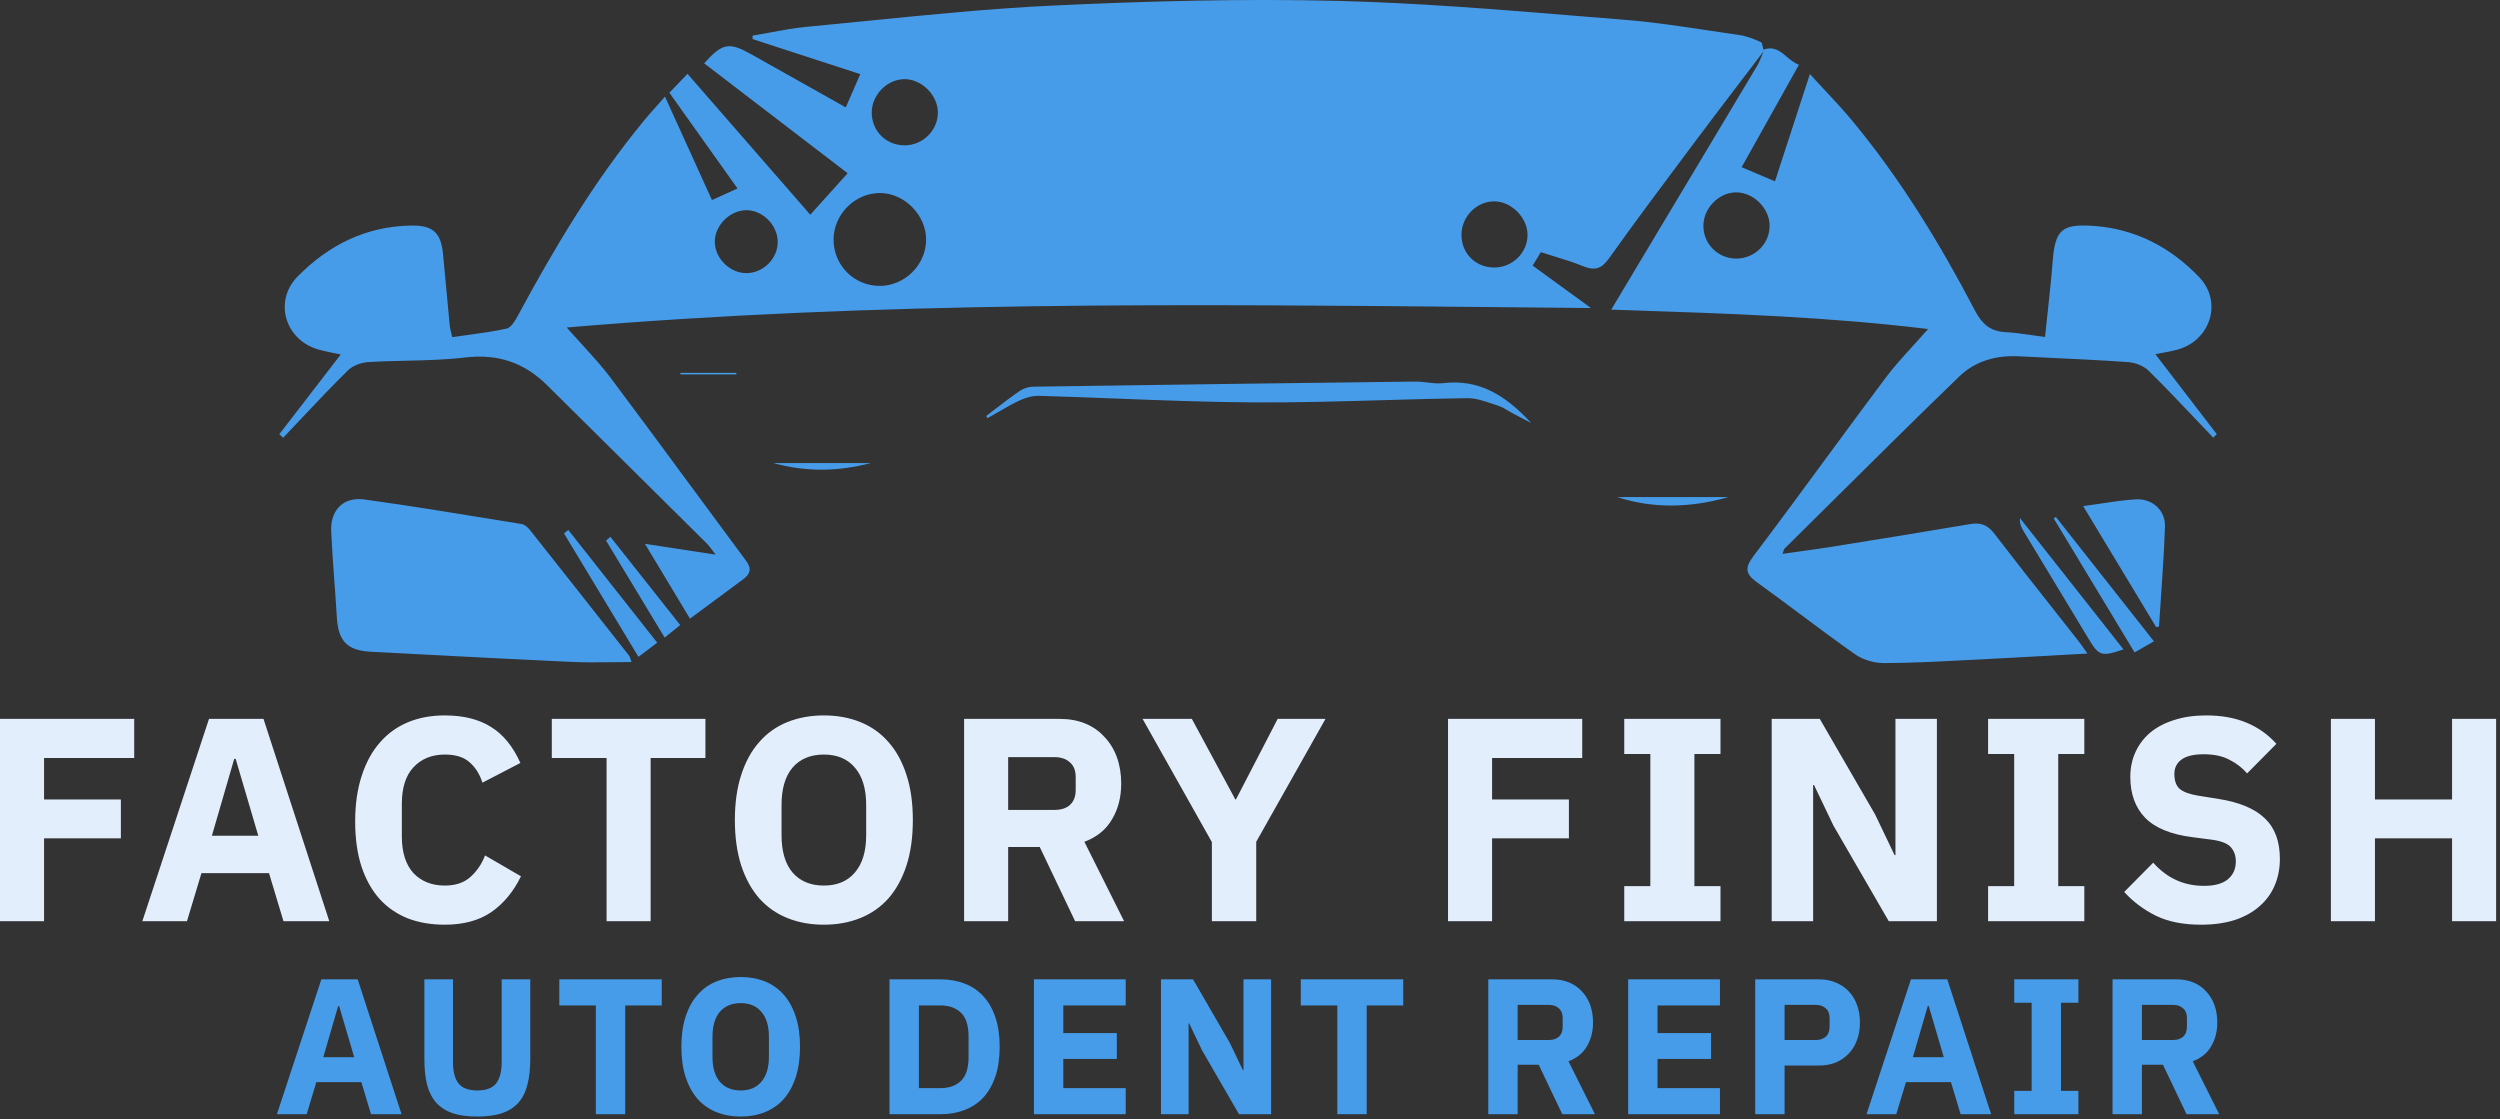 <svg width="621" height="278" viewBox="0 0 621 278" fill="none" xmlns="http://www.w3.org/2000/svg">
<rect x="0" y="0" width="621" height="278" fill="#333333" stroke="none"/>
<path fill-rule="evenodd" clip-rule="evenodd" d="M438.044 12.33C440.659 11.415 442.21 12.726 443.829 14.094C444.748 14.871 445.688 15.666 446.856 16.081C445.368 18.741 443.9 21.366 442.445 23.968L442.439 23.978L442.364 24.112L442.252 24.313L442.169 24.462L442.091 24.601L441.941 24.869C438.802 30.481 435.72 35.992 432.621 41.526L433.923 42.081C436.27 43.081 438.479 44.022 440.9 45.048C441.783 42.336 442.665 39.627 443.554 36.894C445.496 30.928 447.473 24.852 449.579 18.397C450.835 19.777 452.059 21.089 453.249 22.364C455.69 24.98 457.989 27.444 460.137 30.036C472.146 44.53 481.882 60.519 490.584 77.152C492.315 80.459 494.35 82.286 498.079 82.494C500.224 82.614 502.356 82.918 504.629 83.241C505.71 83.395 506.824 83.554 507.986 83.7C508.185 81.775 508.39 79.883 508.593 78.014V78.014V78.014C509.07 73.625 509.533 69.362 509.865 65.091C510.487 57.167 512.018 55.569 519.964 56.109C530.404 56.819 539.172 61.407 546.29 68.858C552.113 74.954 549.138 84.469 540.999 86.814C539.887 87.135 538.74 87.351 537.419 87.599C536.79 87.717 536.122 87.843 535.399 87.991C540.593 94.754 545.624 101.302 550.655 107.85L549.752 108.7C548.296 107.179 546.847 105.651 545.398 104.122L545.397 104.122L545.397 104.121C541.553 100.067 537.71 96.014 533.734 92.097C532.506 90.891 530.426 90.077 528.673 89.952C521.813 89.471 514.939 89.147 508.067 88.823L508.066 88.822L508.056 88.822C505.83 88.717 503.604 88.612 501.379 88.501C495.837 88.228 490.65 89.678 486.721 93.474C475.709 104.118 464.836 114.905 453.961 125.693L453.961 125.693L453.936 125.718C450.374 129.251 446.812 132.785 443.246 136.313C443.157 136.402 443.116 136.538 443.034 136.814L443.033 136.814C442.979 136.998 442.905 137.244 442.787 137.578C444.221 137.372 445.623 137.177 447.003 136.985L447.005 136.985C449.784 136.599 452.474 136.225 455.158 135.795L455.162 135.794C466.585 133.96 478.007 132.125 489.407 130.179C492.012 129.735 493.721 130.379 495.371 132.532C500.172 138.802 505.065 144.998 509.959 151.196L509.96 151.198L509.962 151.2L509.963 151.202L509.965 151.203L509.966 151.205L509.967 151.207L509.969 151.209L509.97 151.21L509.971 151.212L509.973 151.214C512.028 153.816 514.083 156.419 516.132 159.028C516.621 159.65 517.077 160.296 517.626 161.073L517.627 161.075C517.9 161.461 518.195 161.879 518.529 162.342C515.561 162.505 512.645 162.668 509.765 162.829L509.761 162.83L509.761 162.83L509.76 162.83L509.759 162.83L509.758 162.83L509.757 162.83L509.756 162.83L509.756 162.83L509.755 162.83L509.754 162.83C503.464 163.182 497.345 163.525 491.227 163.829C489.952 163.893 488.678 163.958 487.403 164.024C480.924 164.358 474.444 164.691 467.965 164.71C465.568 164.71 462.793 163.918 460.84 162.549C456.156 159.265 451.57 155.843 446.983 152.421L446.982 152.42C443.468 149.798 439.953 147.176 436.394 144.615C433.516 142.543 433.398 141.004 435.588 138.096C441.593 130.148 447.496 122.123 453.4 114.098C458.377 107.332 463.355 100.565 468.394 93.844C470.473 91.069 472.823 88.494 475.308 85.771L475.308 85.77L475.308 85.77L475.309 85.77L475.311 85.768C476.496 84.469 477.713 83.136 478.945 81.731C453.902 78.684 429.189 77.87 403.932 77.037L402.337 76.985L400.228 76.915C401.486 74.811 402.713 72.759 403.917 70.743L403.926 70.729L403.995 70.613L404.025 70.563L404.065 70.496C407.179 65.287 410.146 60.322 413.117 55.362C414.522 53.018 415.928 50.673 417.333 48.329L417.569 47.936C423.877 37.413 430.185 26.891 436.468 16.355C436.939 15.567 437.282 14.702 437.625 13.837L437.625 13.837C437.769 13.475 437.912 13.114 438.064 12.758C436.196 15.22 434.321 17.679 432.447 20.137L432.441 20.145C428.52 25.289 424.598 30.433 420.723 35.614L419.314 37.498L419.314 37.499L419.313 37.499C412.694 46.348 406.077 55.194 399.666 64.189C397.809 66.793 396.129 67.296 393.266 66.127C390.933 65.172 388.511 64.429 386.057 63.676L386.056 63.675C384.955 63.337 383.847 62.997 382.737 62.635C382.374 63.235 382.045 63.778 381.698 64.351C381.394 64.852 381.076 65.375 380.71 65.979L384.095 68.44C387.585 70.977 391.153 73.571 395.197 76.515C387.632 76.448 380.074 76.373 372.523 76.299L372.508 76.299H372.507C294.995 75.536 218.167 74.78 140.78 81.347C142.161 82.922 143.486 84.377 144.753 85.767L144.753 85.767L144.753 85.768L144.753 85.768C147.306 88.57 149.621 91.111 151.678 93.851C158.364 102.763 164.976 111.735 171.587 120.707L171.588 120.708L171.591 120.712L171.591 120.712C176.164 126.918 180.738 133.124 185.336 139.31C186.838 141.329 186.283 142.654 184.529 143.949C182.089 145.752 179.65 147.558 177.139 149.416L177.099 149.446L177.088 149.454L177.083 149.458C175.233 150.826 173.344 152.224 171.389 153.671C167.711 147.559 164.145 141.633 160.209 135.092C163.337 135.566 166.265 136.013 169.219 136.463L169.26 136.469L169.271 136.471L169.3 136.476C172.036 136.893 174.796 137.314 177.759 137.763C177.36 137.256 177.044 136.833 176.773 136.471L176.772 136.469L176.771 136.469L176.771 136.469L176.771 136.468L176.771 136.468C176.303 135.843 175.97 135.397 175.576 135.003C169.636 129.11 163.689 123.223 157.742 117.335L157.741 117.334L157.74 117.333L157.739 117.332L157.738 117.332L157.737 117.331L157.736 117.33L157.735 117.329L157.734 117.328L157.733 117.327L157.722 117.316C150.445 110.112 143.168 102.908 135.904 95.693C130.192 90.026 123.607 87.828 115.438 88.805C110.626 89.38 105.763 89.491 100.895 89.603H100.895C97.747 89.675 94.597 89.747 91.459 89.944C89.705 90.055 87.596 90.832 86.376 92.038C82.359 96.006 78.486 100.112 74.61 104.22L74.61 104.22L74.609 104.22L74.609 104.221L74.609 104.221L74.609 104.221L74.609 104.221L74.608 104.222L74.608 104.222L74.608 104.222C73.186 105.729 71.764 107.236 70.335 108.737C70.176 108.589 70.017 108.443 69.858 108.297C69.699 108.151 69.54 108.005 69.38 107.857L74.094 101.74L74.307 101.463L74.426 101.31L74.437 101.295L74.439 101.293L74.444 101.286C77.776 96.962 81.15 92.584 84.637 88.058C83.961 87.909 83.318 87.778 82.7 87.653L82.699 87.652L82.696 87.652L82.692 87.651L82.692 87.651L82.689 87.65L82.688 87.65C81.43 87.394 80.271 87.159 79.132 86.837C70.801 84.477 67.893 74.799 73.96 68.65C81.662 60.83 91 56.176 102.224 56.028C107.559 55.954 109.541 57.803 110.052 63.153C110.307 65.825 110.555 68.495 110.802 71.165L110.802 71.168L110.803 71.171C111.1 74.384 111.398 77.598 111.709 80.814C111.763 81.359 111.893 81.898 112.056 82.572C112.141 82.922 112.235 83.308 112.331 83.751C113.577 83.567 114.817 83.398 116.049 83.229H116.049C119.373 82.775 122.644 82.328 125.856 81.621C126.958 81.376 127.942 79.697 128.608 78.469C137.746 61.518 147.572 45.018 159.846 30.102C160.925 28.792 162.056 27.521 163.275 26.152L163.275 26.152C163.887 25.464 164.521 24.752 165.181 23.998C166.958 27.91 168.686 31.718 170.392 35.475L170.396 35.484C172.566 40.265 174.7 44.965 176.849 49.694L177.5 49.4C179.418 48.531 181.134 47.755 183.197 46.816C177.53 38.855 171.995 31.079 166.276 23.036C167.152 22.121 168.001 21.234 168.898 20.297C169.495 19.674 170.113 19.029 170.775 18.338C173.543 21.515 176.285 24.663 179.005 27.784L179.034 27.817L179.11 27.904C186.645 36.552 194.007 45.001 201.273 53.335C204.358 49.909 207.332 46.609 210.558 43.035C203.982 37.998 197.287 32.869 190.538 27.699L190.438 27.622L190.333 27.542C185.214 23.619 180.064 19.673 174.911 15.726C179.468 10.658 181.096 10.377 186.741 13.551C191.893 16.453 197.048 19.348 202.265 22.279C204.856 23.734 207.463 25.198 210.092 26.677C210.862 24.901 211.59 23.231 212.35 21.485L212.354 21.476L212.367 21.447C212.792 20.47 213.228 19.469 213.688 18.412C204.765 15.512 195.857 12.611 186.948 9.711C186.948 9.567 186.945 9.425 186.941 9.283L186.941 9.282C186.937 9.139 186.934 8.997 186.934 8.853C188.359 8.616 189.783 8.352 191.207 8.087C194.282 7.515 197.358 6.943 200.459 6.655C205.592 6.173 210.725 5.659 215.857 5.145L215.857 5.145C230.948 3.635 246.041 2.125 261.174 1.402C284.91 0.27 308.727 -0.366 332.47 0.225C351.983 0.715 371.475 2.306 390.956 3.896C395.046 4.229 399.136 4.563 403.225 4.887C410.541 5.468 417.818 6.57 425.09 7.671L425.09 7.671C427.438 8.026 429.785 8.382 432.132 8.719C433.93 8.978 435.684 9.703 437.363 10.443C437.649 10.569 437.758 11.092 437.868 11.619C437.92 11.87 437.973 12.12 438.044 12.33ZM230.047 59.557C230.025 65.794 224.72 71.047 218.482 71.018C212.119 70.988 207.044 65.876 207.059 59.505C207.073 53.253 212.319 47.97 218.549 47.948C224.624 47.926 230.077 53.431 230.047 59.557ZM232.969 27.875C233.021 32.307 229.3 36.058 224.801 36.103C220.192 36.147 216.603 32.655 216.537 28.067C216.477 23.658 220.266 19.721 224.616 19.662C228.878 19.61 232.918 23.576 232.969 27.875ZM379.438 58.366C379.423 62.82 375.664 66.475 371.121 66.453C366.497 66.431 362.997 62.901 363.027 58.285C363.056 53.779 366.786 49.998 371.188 50.02C375.457 50.042 379.445 54.075 379.438 58.366ZM185.262 52.21C189.301 52.106 193.082 55.791 193.186 59.934C193.282 64.1 189.738 67.762 185.521 67.844C181.422 67.925 177.648 64.292 177.559 60.179C177.478 56.117 181.148 52.321 185.262 52.21ZM439.576 56.08C439.583 60.548 435.869 64.218 431.333 64.233H431.326C426.776 64.248 423.113 60.623 423.121 56.109C423.128 51.685 426.975 47.778 431.304 47.785C435.595 47.793 439.576 51.781 439.576 56.08ZM151.892 164.49H151.892C148.43 164.531 145.108 164.57 141.793 164.414C128.648 163.81 115.507 163.119 102.368 162.427C98.919 162.245 95.47 162.064 92.021 161.884C86.235 161.58 84.015 159.205 83.668 153.338C83.494 150.349 83.276 147.362 83.058 144.374L83.058 144.374L83.058 144.374L83.058 144.374L83.058 144.373L83.058 144.373L83.058 144.373L83.058 144.373L83.058 144.373L83.058 144.373C82.756 140.238 82.454 136.103 82.269 131.963C82.04 126.68 85.31 123.35 90.541 124.075C101.462 125.581 112.342 127.358 123.223 129.134L123.232 129.135L123.241 129.137L123.25 129.138L123.258 129.14L123.267 129.141L123.276 129.143L123.285 129.144L123.293 129.145L123.302 129.147C125.384 129.487 127.466 129.827 129.548 130.165C130.28 130.283 131.072 130.941 131.568 131.563C139.84 141.988 148.067 152.443 156.288 162.897C156.423 163.065 156.49 163.286 156.601 163.648C156.667 163.861 156.747 164.122 156.865 164.451C155.169 164.451 153.517 164.471 151.896 164.49H151.896H151.895H151.895H151.894H151.894H151.893H151.893H151.892ZM247.331 101.524L247.33 101.525C246.548 102.126 245.765 102.727 244.978 103.321L244.97 103.329C245.026 103.418 245.08 103.508 245.133 103.599C245.187 103.69 245.241 103.78 245.296 103.869C246.084 103.428 246.867 102.973 247.649 102.519C249.504 101.442 251.359 100.365 253.294 99.459C254.781 98.764 256.542 98.283 258.163 98.327C264.511 98.509 270.857 98.755 277.202 99.001C288.688 99.447 300.171 99.893 311.657 99.955C322.255 100.013 332.856 99.708 343.458 99.403C350.449 99.202 357.441 99.001 364.433 98.904C366.486 98.874 368.577 99.58 370.621 100.27L370.622 100.27C371.104 100.433 371.585 100.595 372.061 100.747C373.001 101.048 373.872 101.565 374.743 102.081L374.743 102.081C375.154 102.325 375.565 102.568 375.982 102.789L375.988 102.792L375.997 102.796L376 102.798C377.141 103.394 378.287 103.993 380.348 105.075C373.888 98.061 367.303 94.132 358.499 95.175C357.198 95.332 355.865 95.172 354.528 95.012C353.522 94.891 352.514 94.77 351.514 94.783C319.891 95.16 288.261 95.582 256.639 96.056C255.484 96.071 254.182 96.5 253.235 97.151C251.22 98.538 249.276 100.031 247.331 101.524ZM535.591 155.779C531.892 149.651 528.194 143.519 524.415 137.254C522.131 133.467 519.817 129.631 517.456 125.718C518.893 125.525 520.282 125.315 521.64 125.111L521.641 125.111L521.641 125.111L521.641 125.111L521.641 125.111C524.704 124.65 527.606 124.213 530.523 124.038C534.607 123.794 537.899 126.746 537.774 130.734C537.584 136.645 537.181 142.544 536.777 148.446L536.777 148.449L536.777 148.452L536.776 148.455L536.776 148.459L536.776 148.462L536.776 148.465L536.776 148.467C536.613 150.847 536.45 153.228 536.301 155.609C536.184 155.639 536.067 155.666 535.949 155.694L535.946 155.694L535.859 155.715L535.773 155.735L535.716 155.749C535.674 155.759 535.633 155.769 535.591 155.779ZM518.869 158.791C521.385 162.964 522.036 163.156 527.474 161.306C522.566 155.079 517.682 148.886 512.808 142.705L512.622 142.47L512.392 142.178L512.226 141.968C508.735 137.541 505.249 133.121 501.763 128.7C501.623 130.061 502.096 131.001 502.636 131.903C508.037 140.871 513.446 149.831 518.869 158.791ZM163.25 159.642C162.097 160.516 161.154 161.229 160.173 161.971C159.669 162.352 159.154 162.741 158.596 163.164C152.374 152.85 146.233 142.669 140.091 132.48L141.179 131.659L141.259 131.761C148.498 140.938 155.738 150.117 163.25 159.634V159.642ZM535.034 159.299L535.043 159.294L535.036 159.301L535.034 159.299ZM521.471 142.097C525.916 147.732 530.415 153.437 535.034 159.299C533.858 159.977 532.891 160.532 531.922 161.088C531.37 161.404 530.818 161.721 530.227 162.061C523.457 150.834 516.848 139.886 510.24 128.94L510.154 128.796C510.221 128.748 510.288 128.699 510.354 128.649L510.491 128.548C510.553 128.502 510.615 128.456 510.679 128.411C514.252 132.944 517.826 137.476 521.437 142.053L521.471 142.097ZM151.626 133.353C154.884 137.465 158.139 141.578 161.439 145.748L161.477 145.796L161.529 145.862C163.978 148.956 166.452 152.082 168.969 155.262C168.124 155.938 167.364 156.551 166.527 157.226L166.497 157.25L166.494 157.252C166.058 157.604 165.601 157.973 165.1 158.376C163.116 155.095 161.157 151.851 159.211 148.629C156.3 143.812 153.421 139.045 150.539 134.278C150.72 134.123 150.902 133.969 151.083 133.815C151.264 133.662 151.445 133.509 151.626 133.353ZM401.738 123.476H429.35C419.754 126.206 410.557 126.347 401.738 123.476ZM192.061 115.019H216.359C207.865 117.194 200.192 117.246 192.061 115.019ZM182.901 92.623H169.021V93.007H182.901V92.623Z" fill="#479CE9"/>
<path fill-rule="evenodd" clip-rule="evenodd" d="M101.257 228.11C103.993 229.166 107.065 229.694 110.473 229.694C115.129 229.694 118.969 228.662 121.993 226.598C125.065 224.486 127.537 221.51 129.409 217.67L120.481 212.486C119.713 214.55 118.513 216.326 116.881 217.814C115.297 219.254 113.161 219.974 110.473 219.974C107.257 219.974 104.665 218.942 102.697 216.878C100.777 214.766 99.817 211.718 99.817 207.734V199.67C99.817 195.686 100.777 192.662 102.697 190.598C104.665 188.486 107.257 187.43 110.473 187.43C113.209 187.43 115.273 188.078 116.665 189.374C118.105 190.622 119.161 192.302 119.833 194.414L129.265 189.518C127.441 185.438 125.017 182.462 121.993 180.59C118.969 178.67 115.129 177.71 110.473 177.71C107.065 177.71 103.993 178.286 101.257 179.438C98.521 180.59 96.193 182.294 94.273 184.55C92.353 186.758 90.865 189.518 89.809 192.83C88.753 196.094 88.225 199.838 88.225 204.062C88.225 208.334 88.753 212.078 89.809 215.294C90.865 218.462 92.353 221.126 94.273 223.286C96.193 225.398 98.521 227.006 101.257 228.11ZM195.574 228.038C198.31 229.142 201.334 229.694 204.646 229.694C207.958 229.694 210.982 229.142 213.718 228.038C216.454 226.934 218.782 225.302 220.702 223.142C222.622 220.934 224.11 218.222 225.166 215.006C226.222 211.742 226.75 207.974 226.75 203.702C226.75 199.43 226.222 195.686 225.166 192.47C224.11 189.206 222.622 186.494 220.702 184.334C218.782 182.126 216.454 180.47 213.718 179.366C210.982 178.262 207.958 177.71 204.646 177.71C201.334 177.71 198.31 178.262 195.574 179.366C192.838 180.47 190.51 182.126 188.59 184.334C186.67 186.494 185.182 189.206 184.126 192.47C183.07 195.686 182.542 199.43 182.542 203.702C182.542 207.974 183.07 211.742 184.126 215.006C185.182 218.222 186.67 220.934 188.59 223.142C190.51 225.302 192.838 226.934 195.574 228.038ZM212.35 216.734C210.526 218.894 207.958 219.974 204.646 219.974C201.334 219.974 198.742 218.894 196.87 216.734C195.046 214.574 194.134 211.478 194.134 207.446V199.958C194.134 195.926 195.046 192.83 196.87 190.67C198.742 188.51 201.334 187.43 204.646 187.43C207.958 187.43 210.526 188.51 212.35 190.67C214.222 192.83 215.158 195.926 215.158 199.958V207.446C215.158 211.478 214.222 214.574 212.35 216.734ZM546.738 229.694C542.322 229.694 538.578 228.95 535.506 227.462C532.434 225.926 529.818 223.958 527.658 221.558L534.858 214.286C538.266 218.126 542.466 220.046 547.458 220.046C550.146 220.046 552.138 219.494 553.434 218.39C554.73 217.286 555.378 215.822 555.378 213.998C555.378 212.606 554.994 211.454 554.226 210.542C553.458 209.582 551.898 208.934 549.546 208.598L544.578 207.95C539.25 207.278 535.338 205.67 532.842 203.126C530.394 200.582 529.17 197.198 529.17 192.974C529.17 190.718 529.602 188.654 530.466 186.782C531.33 184.91 532.554 183.302 534.138 181.958C535.77 180.614 537.738 179.582 540.042 178.862C542.394 178.094 545.058 177.71 548.034 177.71C551.826 177.71 555.162 178.31 558.042 179.51C560.922 180.71 563.394 182.462 565.458 184.766L558.186 192.11C556.986 190.718 555.522 189.59 553.794 188.726C552.114 187.814 549.978 187.358 547.386 187.358C544.938 187.358 543.114 187.79 541.914 188.654C540.714 189.518 540.114 190.718 540.114 192.254C540.114 193.982 540.57 195.23 541.482 195.998C542.442 196.766 543.978 197.318 546.09 197.654L551.058 198.446C556.242 199.262 560.082 200.87 562.578 203.27C565.074 205.622 566.322 208.982 566.322 213.35C566.322 215.75 565.89 217.958 565.026 219.974C564.162 221.99 562.89 223.718 561.21 225.158C559.578 226.598 557.538 227.726 555.09 228.542C552.642 229.31 549.858 229.694 546.738 229.694ZM609.091 208.238H589.939V228.83H578.995V178.574H589.939V198.59H609.091V178.574H620.035V228.83H609.091V208.238ZM493.843 220.118V228.83H517.747V220.118H511.267V187.286H517.747V178.574H493.843V187.286H500.323V220.118H493.843ZM455.422 205.07L450.598 194.99H450.382V228.83H440.086V178.574H452.038L465.79 202.334L470.614 212.414H470.83V178.574H481.126V228.83H469.174L455.422 205.07ZM403.464 220.118V228.83H427.368V220.118H420.888V187.286H427.368V178.574H403.464V187.286H409.944V220.118H403.464ZM359.691 228.83V178.574H393.027V188.294H370.635V198.59H389.715V208.238H370.635V228.83H359.691ZM301.029 209.174V228.83H312.045V209.102L329.253 178.574H317.373L307.005 198.59H306.861L296.061 178.574H283.821L301.029 209.174ZM250.428 228.83H239.484V178.574H263.316C265.62 178.574 267.708 178.958 269.58 179.726C271.452 180.494 273.036 181.598 274.332 183.038C275.676 184.43 276.708 186.11 277.428 188.078C278.148 190.046 278.508 192.23 278.508 194.63C278.508 198.038 277.74 201.014 276.204 203.558C274.716 206.102 272.436 207.95 269.364 209.102L279.228 228.83H267.06L258.276 210.398H250.428V228.83ZM261.948 201.182C263.58 201.182 264.852 200.774 265.764 199.958C266.724 199.094 267.204 197.846 267.204 196.214V193.046C267.204 191.414 266.724 190.19 265.764 189.374C264.852 188.51 263.58 188.078 261.948 188.078H250.428V201.182H261.948ZM161.619 188.294V228.83H150.675V188.294H137.067V178.574H175.227V188.294H161.619ZM70.419 228.83L66.819 216.878H50.043L46.443 228.83H35.355L51.915 178.574H65.451L81.795 228.83H70.419ZM58.539 188.51H58.179L52.635 207.59H64.155L58.539 188.51ZM0 178.574V228.83H10.944V208.238H30.024V198.59H10.944V188.294H33.336V178.574H0Z" fill="#E2EEFC"/>
<path fill-rule="evenodd" clip-rule="evenodd" d="M183.989 277.35C181.781 277.35 179.765 276.982 177.941 276.246C176.117 275.51 174.565 274.422 173.285 272.982C172.005 271.51 171.013 269.702 170.309 267.558C169.605 265.382 169.253 262.87 169.253 260.022C169.253 257.174 169.605 254.678 170.309 252.534C171.013 250.358 172.005 248.55 173.285 247.11C174.565 245.638 176.117 244.534 177.941 243.798C179.765 243.062 181.781 242.694 183.989 242.694C186.197 242.694 188.213 243.062 190.037 243.798C191.861 244.534 193.413 245.638 194.693 247.11C195.973 248.55 196.965 250.358 197.669 252.534C198.373 254.678 198.725 257.174 198.725 260.022C198.725 262.87 198.373 265.382 197.669 267.558C196.965 269.702 195.973 271.51 194.693 272.982C193.413 274.422 191.861 275.51 190.037 276.246C188.213 276.982 186.197 277.35 183.989 277.35ZM183.989 270.87C186.197 270.87 187.909 270.15 189.125 268.71C190.373 267.27 190.997 265.206 190.997 262.518V257.526C190.997 254.838 190.373 252.774 189.125 251.334C187.909 249.894 186.197 249.174 183.989 249.174C181.781 249.174 180.053 249.894 178.805 251.334C177.589 252.774 176.981 254.838 176.981 257.526V262.518C176.981 265.206 177.589 267.27 178.805 268.71C180.053 270.15 181.781 270.87 183.989 270.87ZM233.582 243.27H220.958V276.774H233.582C235.79 276.774 237.806 276.422 239.63 275.718C241.454 275.014 243.006 273.974 244.286 272.598C245.566 271.19 246.558 269.446 247.262 267.366C247.966 265.254 248.318 262.806 248.318 260.022C248.318 257.238 247.966 254.806 247.262 252.726C246.558 250.614 245.566 248.87 244.286 247.494C243.006 246.086 241.454 245.03 239.63 244.326C237.806 243.622 235.79 243.27 233.582 243.27ZM238.718 268.47C237.47 269.686 235.758 270.294 233.582 270.294H228.254V249.75H233.582C235.758 249.75 237.47 250.358 238.718 251.574C239.966 252.79 240.59 254.742 240.59 257.43V262.614C240.59 265.302 239.966 267.254 238.718 268.47ZM279.627 276.774H256.827V243.27H279.627V249.75H264.123V256.614H277.419V263.046H264.123V270.294H279.627V276.774ZM295.391 254.214L298.607 260.934L307.775 276.774H315.743V243.27H308.879V265.83H308.735L305.519 259.11L296.351 243.27H288.383V276.774H295.247V254.214H295.391ZM339.485 249.75V276.774H332.189V249.75H323.117V243.27H348.557V249.75H339.485ZM369.692 276.774H376.988V264.486H382.22L388.076 276.774H396.188L389.612 263.622C391.66 262.854 393.18 261.622 394.172 259.926C395.196 258.23 395.708 256.246 395.708 253.974C395.708 252.374 395.468 250.918 394.988 249.606C394.508 248.294 393.82 247.174 392.924 246.246C392.06 245.286 391.004 244.55 389.756 244.038C388.508 243.526 387.116 243.27 385.58 243.27H369.692V276.774ZM387.212 257.526C386.604 258.07 385.756 258.342 384.668 258.342H376.988V249.606H384.668C385.756 249.606 386.604 249.894 387.212 250.47C387.852 251.014 388.172 251.83 388.172 252.918V255.03C388.172 256.118 387.852 256.95 387.212 257.526ZM427.236 276.774H404.436V243.27H427.236V249.75H411.732V256.614H425.028V263.046H411.732V270.294H427.236V276.774ZM451.832 243.27H435.992V276.774H443.288V264.678H451.832C453.4 264.678 454.808 264.422 456.056 263.91C457.304 263.366 458.36 262.63 459.224 261.702C460.12 260.774 460.808 259.654 461.288 258.342C461.768 257.03 462.008 255.574 462.008 253.974C462.008 252.406 461.768 250.966 461.288 249.654C460.808 248.31 460.12 247.174 459.224 246.246C458.36 245.318 457.304 244.598 456.056 244.086C454.808 243.542 453.4 243.27 451.832 243.27ZM450.968 258.342H443.288V249.606H450.968C452.056 249.606 452.904 249.894 453.512 250.47C454.152 251.014 454.472 251.83 454.472 252.918V255.03C454.472 256.118 454.152 256.95 453.512 257.526C452.904 258.07 452.056 258.342 450.968 258.342ZM487.017 276.774L484.617 268.806H473.433L471.033 276.774H463.641L474.681 243.27H483.705L494.601 276.774H487.017ZM479.097 249.894H478.857L475.161 262.614H482.841L479.097 249.894ZM500.34 270.966V276.774H516.276V270.966H511.956V249.078H516.276V243.27H500.34V249.078H504.66V270.966H500.34ZM524.755 276.774H532.051V264.486H537.283L543.139 276.774H551.251L544.675 263.622C546.723 262.854 548.243 261.622 549.235 259.926C550.259 258.23 550.771 256.246 550.771 253.974C550.771 252.374 550.531 250.918 550.051 249.606C549.571 248.294 548.883 247.174 547.987 246.246C547.123 245.286 546.067 244.55 544.819 244.038C543.571 243.526 542.179 243.27 540.643 243.27H524.755V276.774ZM542.275 257.526C541.667 258.07 540.819 258.342 539.731 258.342H532.051V249.606H539.731C540.819 249.606 541.667 249.894 542.275 250.47C542.915 251.014 543.235 251.83 543.235 252.918V255.03C543.235 256.118 542.915 256.95 542.275 257.526ZM155.304 276.774V249.75H164.376V243.27H138.936V249.75H148.008V276.774H155.304ZM112.52 243.27V263.814C112.52 266.182 112.984 267.958 113.912 269.142C114.84 270.294 116.392 270.87 118.568 270.87C120.744 270.87 122.296 270.294 123.224 269.142C124.152 267.958 124.616 266.182 124.616 263.814V243.27H131.72V263.046C131.72 265.51 131.48 267.654 131 269.478C130.552 271.27 129.8 272.758 128.744 273.942C127.688 275.094 126.328 275.958 124.664 276.534C123 277.078 120.968 277.35 118.568 277.35C116.168 277.35 114.136 277.078 112.472 276.534C110.808 275.958 109.448 275.094 108.392 273.942C107.336 272.758 106.568 271.27 106.088 269.478C105.64 267.654 105.416 265.51 105.416 263.046V243.27H112.52ZM89.76 268.806L92.16 276.774H99.744L88.848 243.27H79.824L68.784 276.774H76.176L78.576 268.806H89.76ZM84 249.894H84.24L87.984 262.614H80.304L84 249.894Z" fill="#479CE9"/>
</svg>
